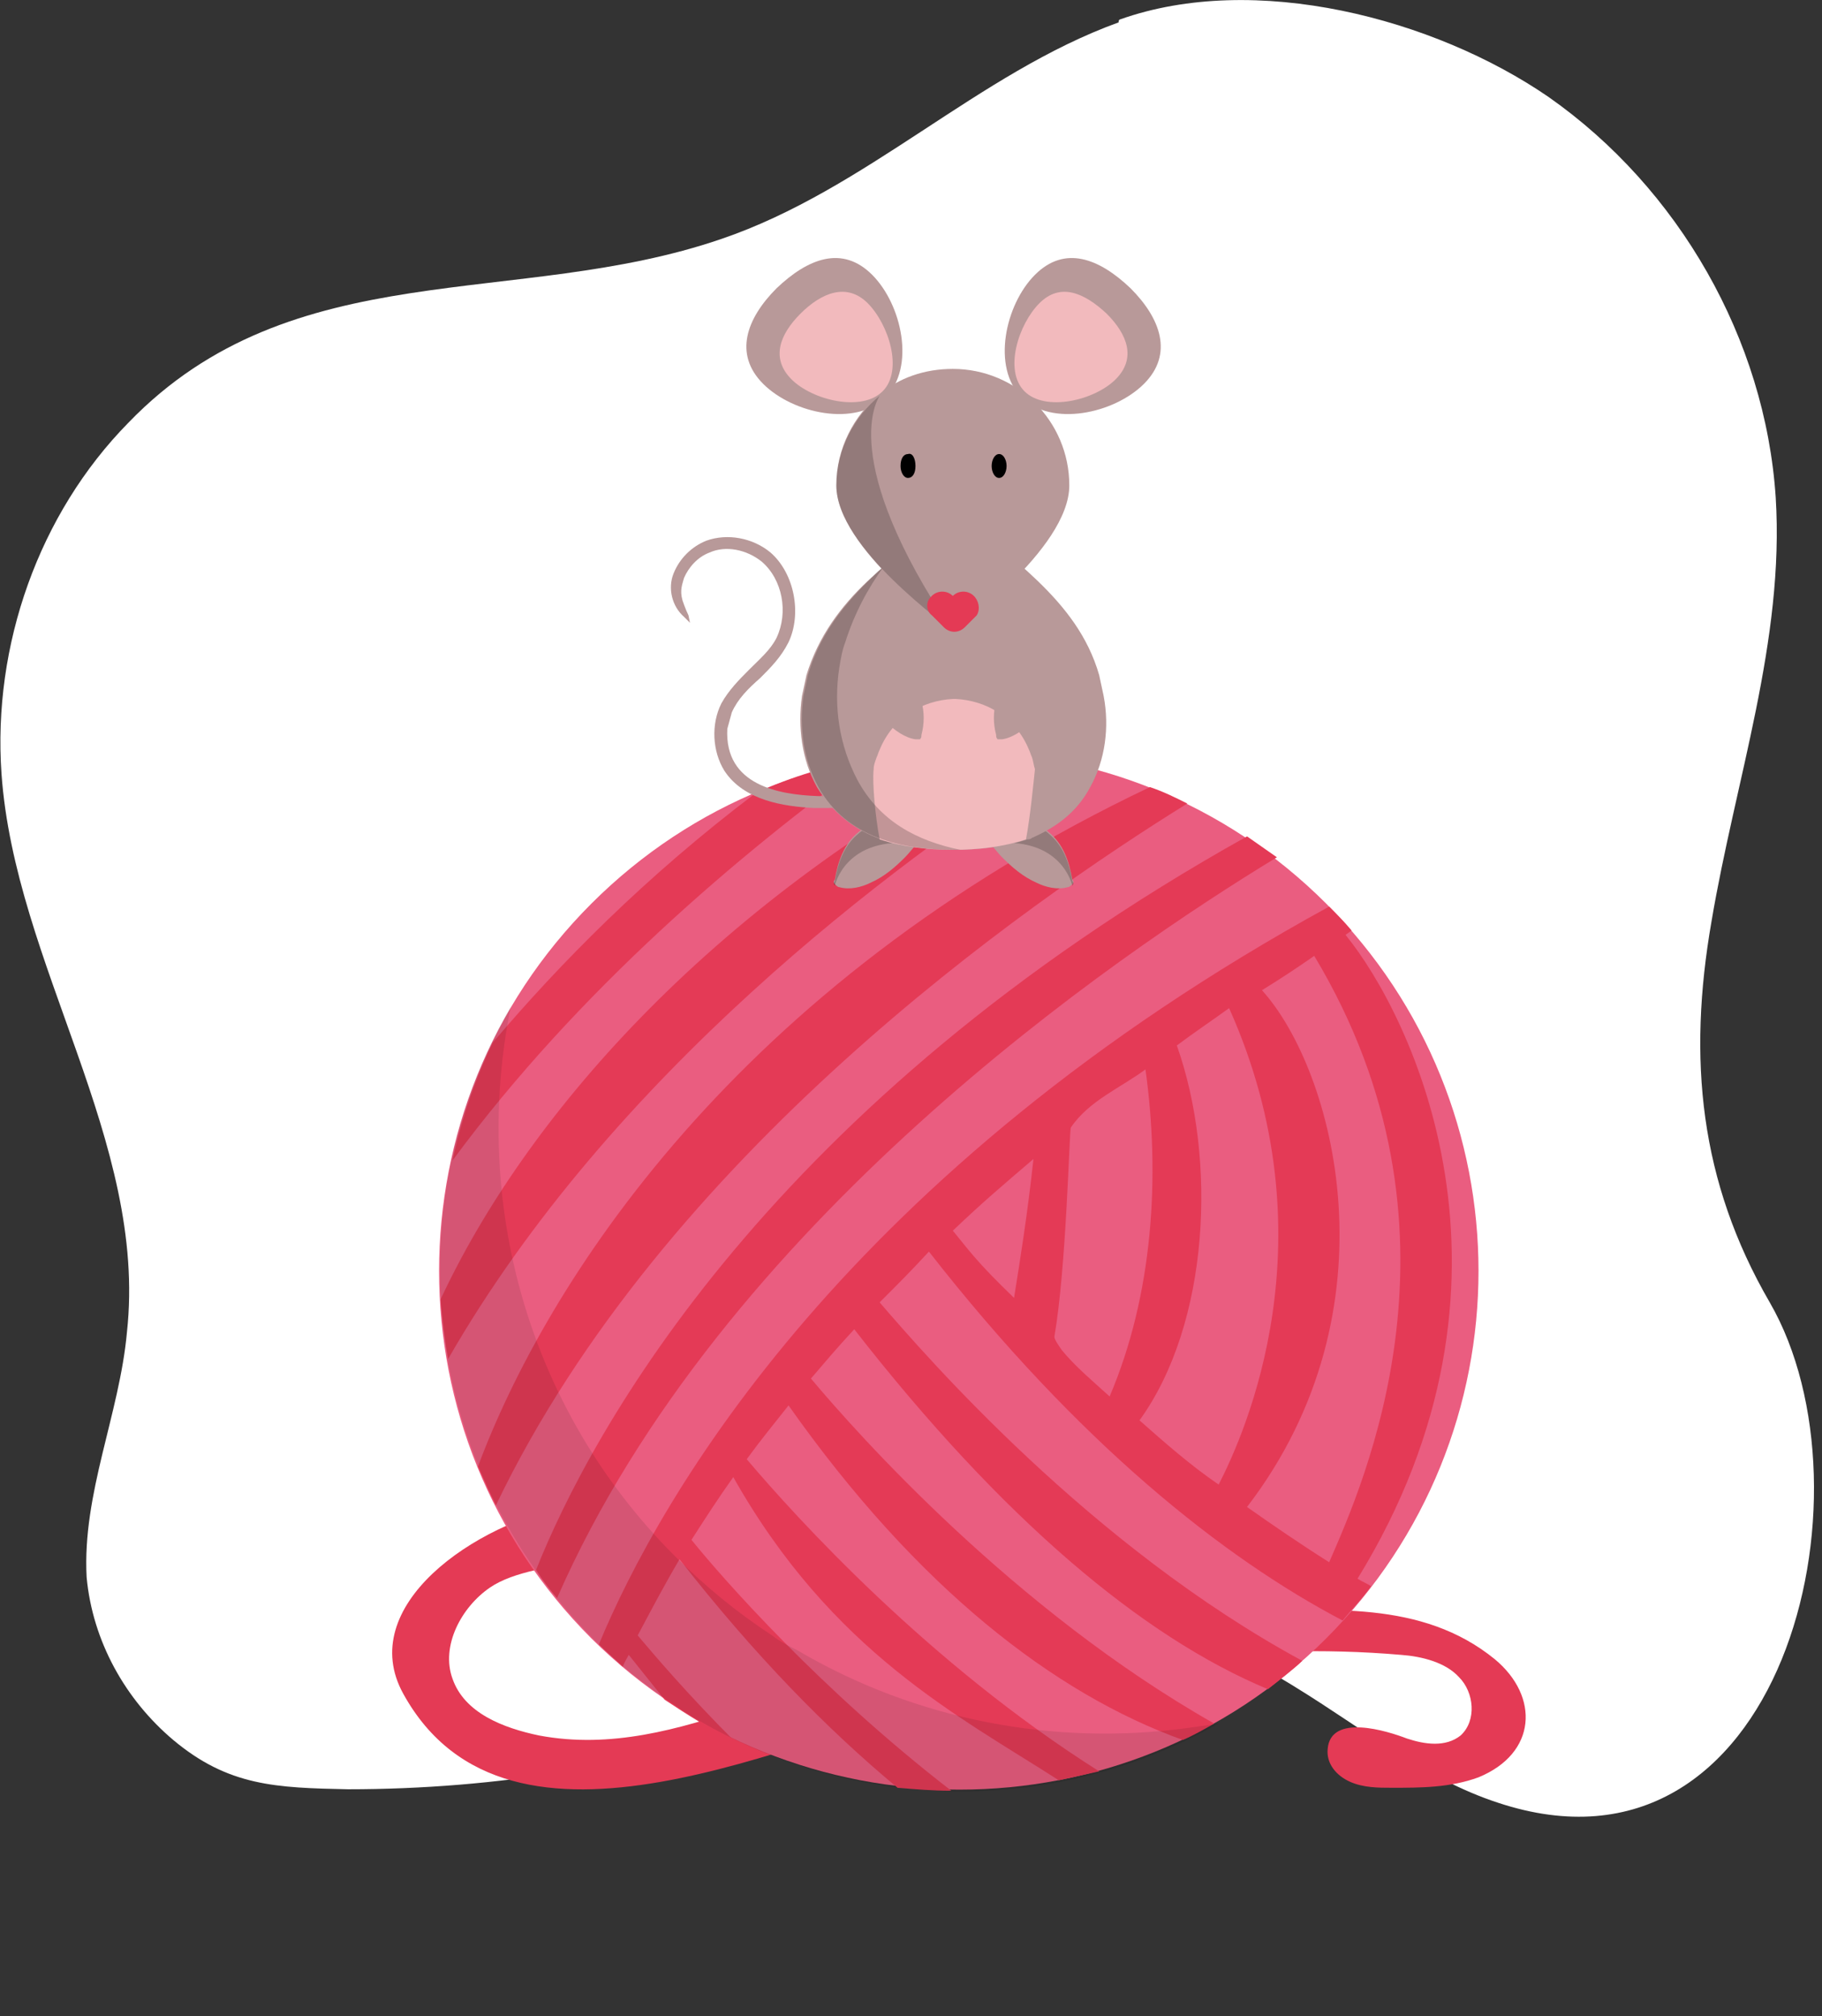 <?xml version="1.0" encoding="UTF-8"?> <!-- Generator: Adobe Illustrator 26.0.1, SVG Export Plug-In . SVG Version: 6.00 Build 0) --> <svg xmlns="http://www.w3.org/2000/svg" xmlns:xlink="http://www.w3.org/1999/xlink" id="Слой_1" x="0px" y="0px" viewBox="0 0 122 135" style="enable-background:new 0 0 122 135;" xml:space="preserve"><rect x="0" y="0" width="122" height="135" fill="#333333" stroke="none"/> <style type="text/css"> .st0{fill:#FFFFFF;} .st1{fill:#E43A55;} .st2{fill:#EA5D80;} .st3{fill:#E43A56;} .st4{opacity:0.3;} .st5{opacity:0.3;enable-background:new ;} .st6{fill:#B89999;} .st7{opacity:0.2;enable-background:new ;} .st8{fill:#F2BABD;} </style> <path class="st0" d="M75,1.3c9-3.2,21-0.1,28.7,5.2c8.7,6.1,14.5,16.2,15.2,26.8c0.6,9.6-2.7,18.9-4.3,28.4 c-1.6,9.2-0.8,17.4,3.9,25.5c7.4,12.8,0.8,39.8-18.2,33.5c-4.9-1.6-9.1-5-13.5-7.7c-5.1-3.2-10.3-4.8-16.3-4.2 c-6.2,0.6-12.2,3.9-18,6c-9.3,3.4-19.3,5-29.2,5c-4.8-0.1-8-0.2-11.7-3.3c-3.2-2.7-5.4-6.6-5.8-10.9C5.5,100,8,94.7,8.5,89.2 C9.9,76.4,1,64.6,0.1,51.8c-0.6-8.6,2.5-17.4,8.5-23.5c11-11.4,26-7.6,39.7-12.3c9.7-3.3,17.2-11.1,26.6-14.5 C74.9,1.3,75,1.3,75,1.3z"></path> <path class="st1" d="M38.5,100.7c-6.9,1.3-14.7,6.9-11.5,12.7c7.1,12.9,26.6,2.7,36.4,0.5c10.2-2.3,19.9-4,30.4-3.1 c1.4,0.1,3,0.5,3.9,1.5c1,1,1.2,2.9,0.1,3.9c-1,0.8-2.4,0.6-3.6,0.2c-1.3-0.5-5.1-1.7-5.3,0.7c-0.1,1,0.6,1.8,1.5,2.2 c0.9,0.4,1.9,0.4,2.8,0.4c1.9,0,3.9,0,5.8-0.7c3.9-1.6,4.1-5.4,1.1-7.9c-4.9-4-11.2-3.3-17.2-3.2c-6.2,0.1-12.3,1.2-18.4,2.5 c-4.9,1.1-9.8,2.3-14.6,3.9c-4.5,1.5-9,2.8-13.8,1.9c-2.4-0.5-5-1.5-5.8-3.8c-0.8-2.2,0.6-4.8,2.5-6.1c3.2-2.2,10.6-1.2,12.5-4.8 C43.6,100.4,41.1,100.3,38.5,100.7z"></path> <path class="st2" d="M88.8,109.7c13.6-13.6,13.6-35.6,0-49.2c-13.6-13.6-35.6-13.6-49.2,0s-13.6,35.6,0,49.2 C53.2,123.2,75.3,123.2,88.8,109.7z"></path> <path class="st3" d="M30,91c-0.2-1.3-0.4-2.6-0.5-4c5.6-12,17.8-26.2,37.3-36.6c1.3,0.1,2.5,0.3,3.8,0.5C59.7,57.9,40.9,72,30,91z"></path> <path class="st3" d="M37.3,107c-0.5-0.6-1-1.2-1.4-1.9c3.7-9.3,15.7-31.3,47.6-49.1c0.7,0.5,1.3,0.9,2,1.4 C74.8,63.9,48.3,81.9,37.3,107z"></path> <path class="st3" d="M40.1,110.1c0.5,0.5,1.1,1,1.6,1.5c0.1-0.3,0.3-0.6,0.4-0.8c0.8,1,1.6,2,2.4,3c1.5,1,3.1,2,4.7,2.8 c-3.2-3.2-5.4-5.8-6.5-7.1c0.9-1.7,1.8-3.4,2.8-5.1c5,6.4,9.9,11.4,14.6,15.3c1.2,0.1,2.3,0.2,3.6,0.2c-8.8-6.8-15.3-14.2-17.4-16.8 c0.9-1.4,1.8-2.8,2.8-4.2c6.6,11.7,15.1,16,21.8,20.3c0.9-0.2,1.8-0.4,2.7-0.6c-11.4-7.2-20.3-17-23.6-20.9c1.1-1.5,1.7-2.2,2.8-3.6 c8.6,12.2,17.8,19.3,26.4,22.4c0.7-0.3,1.4-0.7,2.1-1.1C67.9,107.8,57.4,96,54.3,92.3c1.2-1.4,1.7-2,2.9-3.3 c9.9,12.7,19.3,20.6,27.7,24.1c0.5-0.4,1.8-1.4,2.3-1.9C73,103.5,62,90.8,58.9,87.2c1.3-1.3,2.1-2.1,3.3-3.4 c10,12.8,19.7,20.5,27.7,24.7c0.4-0.5,1.6-1.8,1.9-2.3c-0.3-0.2-0.6-0.3-0.9-0.5c12.3-20,3.6-37.7-0.8-43.1c0.1-0.1,0.3-0.2,0.4-0.3 c-0.5-0.6-1-1.1-1.5-1.6C56.7,78.4,44.2,100.2,40.1,110.1z M83.5,100.9c10.2-13.3,5.8-29.3,1-34.6c1.3-0.8,2.5-1.6,3.5-2.3 c11,18.3,3.3,35.3,1,40.6C87.1,103.4,85.2,102.1,83.5,100.9z M76.3,95.1c4.7-6.5,5.2-17.5,2.5-25.1c1.2-0.9,2.4-1.7,3.5-2.5 c6.9,15.4,1.1,28.4-0.7,31.9C79.7,98.1,78,96.6,76.3,95.1z M70.6,89.5c0.8-4.6,1-13.7,1.1-14c1.2-1.8,3.4-2.7,5-3.9 c1,7.2,0.5,15.1-2.4,21.9c-1.1-1-2.3-2-3.2-3.1C70.9,90.1,70.6,89.7,70.6,89.5z M63.8,82.4c2.1-2,3.3-3,5.4-4.8 c-0.4,3.7-0.9,6.8-1.3,9.3C65.3,84.4,64.8,83.6,63.8,82.4z"></path> <path class="st3" d="M33.2,100.8c-0.4-0.8-0.8-1.7-1.2-2.6C36.5,86.1,49.2,65.9,77,52.7c0.9,0.3,1.7,0.7,2.5,1.1 C68.7,60.5,44.4,77.4,33.2,100.8z"></path> <path class="st3" d="M58.3,50.8c-8.7,6.3-19.6,15.5-28,26.9c0.6-2.8,1.5-5.4,2.7-7.9c4.5-5.3,10.2-11.1,17.6-16.7 C53,52,55.6,51.2,58.3,50.8z"></path> <g class="st4"> <path class="st5" d="M34.2,67.4c-2.6,12.9,1,26.8,11,36.8c2,2,4.2,3.8,6.5,5.3c0.5,0.4,1.1,0.7,1.7,1c8,4.7,17.2,6.4,26.1,5.2 c0.7-0.1,1.4-0.2,2.1-0.3c-3.9,2.2-8.1,3.6-12.3,4.2c-7.7,1.1-15.6-0.4-22.5-4.4c-0.5-0.3-1-0.6-1.4-0.9c-2-1.3-3.9-2.8-5.6-4.5 C28.2,98.2,26.4,80.8,34.2,67.4z"></path> </g> <path class="st6" d="M61.4,56.5c-0.3,0.3-0.5,0.6-0.8,0.9c-0.7,0.7-1.4,1.3-2.3,1.7c-0.6,0.3-1.4,0.5-2.1,0.3 c-0.1,0-0.2-0.1-0.3-0.2c-0.1-0.1-0.1-0.2,0-0.3c0.2-1.2,0.6-2.4,1.6-3.2c0.2-0.2,0.5-0.3,0.7-0.5c0,0,0.3-0.1,0.3-0.1 C58.5,55.1,61.4,56.5,61.4,56.5z"></path> <path class="st7" d="M61.4,56.5c-4.8-0.6-5.5,2.8-5.5,2.8c-0.1-0.1-0.1-0.2,0-0.3c0.2-1.2,0.6-2.4,1.6-3.2c0.2-0.2,0.5-0.3,0.7-0.5 c0,0,0.3-0.1,0.3-0.1C58.5,55.1,61.4,56.5,61.4,56.5z"></path> <path class="st6" d="M66.3,56.5c0.3,0.3,0.5,0.6,0.8,0.9c0.7,0.7,1.4,1.3,2.3,1.7c0.6,0.3,1.4,0.5,2.1,0.3c0.1,0,0.2-0.1,0.3-0.2 c0.1-0.1,0.1-0.2,0-0.3c-0.2-1.2-0.6-2.4-1.6-3.2c-0.2-0.2-0.5-0.3-0.7-0.5c0,0-0.3-0.1-0.3-0.1C69.2,55.1,66.3,56.5,66.3,56.5z"></path> <path class="st7" d="M66.3,56.5c4.8-0.6,5.5,2.8,5.5,2.8c0.1-0.1,0.1-0.2,0-0.3c-0.2-1.2-0.6-2.4-1.6-3.2c-0.2-0.2-0.5-0.3-0.7-0.5 c0,0-0.3-0.1-0.3-0.1C69.2,55.1,66.3,56.5,66.3,56.5z"></path> <path class="st6" d="M58.4,18.4c2,2,2.9,6.2,0.9,8.2c-2,2-6.2,1.1-8.2-0.9c-2-2-1.1-4.4,0.9-6.4C54.1,17.3,56.4,16.4,58.4,18.4z"></path> <path class="st8" d="M58.1,20.3c1.4,1.4,2.4,4.5,1,5.9c-1.4,1.4-4.7,0.6-6.1-0.8c-1.4-1.4-0.8-3,0.6-4.4 C55,19.6,56.7,18.9,58.1,20.3z"></path> <path class="st6" d="M69.3,18.4c-2,2-2.9,6.2-0.9,8.2c2,2,6.2,1.1,8.2-0.9c2-2,1.1-4.4-0.9-6.4C73.6,17.3,71.3,16.4,69.3,18.4z"></path> <path class="st8" d="M69.6,20.3c-1.4,1.4-2.4,4.5-1,5.9c1.4,1.4,4.7,0.6,6.1-0.8c1.4-1.4,0.8-3-0.6-4.4C72.6,19.6,71,18.9,69.6,20.3 z"></path> <path class="st6" d="M55.4,54.1c-0.3,0-0.6,0-0.9,0c-2-0.1-4.7-0.5-6-2.5c-0.8-1.3-0.9-3.1-0.2-4.5c0.5-0.9,1.2-1.6,1.9-2.3 c0.7-0.7,1.4-1.3,1.8-2.1c0.8-1.7,0.4-3.9-1-5.1c-1-0.8-2.4-1.1-3.5-0.6c-0.8,0.3-1.4,1-1.7,1.7c-0.1,0.4-0.3,0.8-0.1,1.5 c0,0,0.2,0.6,0.4,1l0.1,0.5l-0.4-0.4c-0.8-0.7-1.1-1.9-0.7-2.9c0.4-1,1.2-1.8,2.2-2.2c1.4-0.5,3.1-0.2,4.3,0.8 c1.6,1.4,2.1,4.1,1.2,6c-0.5,1-1.2,1.7-1.9,2.4c-0.8,0.7-1.5,1.4-1.9,2.3c-0.1,0.4-0.2,0.7-0.3,1.1c-0.2,3.8,3.5,4.4,6,4.5 c2.6,0.1,5.2-0.4,7.4-1l0.2,0.8C60.1,53.6,57.8,54.1,55.4,54.1z"></path> <path class="st6" d="M73,52.7c-0.9,1.7-2.3,2.7-3.9,3.4c-0.1,0.1-0.2,0.1-0.3,0.1c-1.5,0.5-3.2,0.7-4.9,0.7c-1.7,0-3.4-0.2-4.9-0.7 c-1.7-0.6-3.2-1.7-4.3-3.5c-1-1.8-1.3-4-1-6.1c0.1-0.5,0.2-0.9,0.3-1.4c0.8-2.6,2.3-4.6,4.1-6.3c1.8-1.7,3.9-3.3,5.7-5.1 c3.6,3.6,8.3,6.2,9.8,11.4c0.1,0.5,0.2,0.9,0.3,1.4C74.3,48.7,74,50.9,73,52.7z"></path> <path class="st8" d="M68.7,56.2c-1.5,0.5-3.2,0.7-4.9,0.7c-1.7,0-3.4-0.2-4.9-0.7c-0.3-1.6-0.5-3.8-0.4-4.7c0-0.3,0.1-0.5,0.2-0.8 c0.1-0.2,0.1-0.3,0.2-0.5c0.9-2.2,2.9-3.3,4.9-3.4c0,0,0.1,0,0.1,0c0,0,0.1,0,0.1,0c2,0.1,4,1.2,4.9,3.4c0.1,0.2,0.1,0.3,0.2,0.5 c0.1,0.3,0.1,0.5,0.2,0.8C69.2,52.4,69,54.6,68.7,56.2z"></path> <path class="st7" d="M57.4,52.2c-1.2-2.3-1.6-4.9-1.2-7.5c0.1-0.6,0.2-1.2,0.4-1.7c0.6-1.9,1.5-3.6,2.6-5.1c-2.2,2-4.2,4.2-5.1,7.3 c-0.1,0.5-0.2,0.9-0.3,1.4c-0.3,2.1,0,4.3,1,6.1c1.9,3.4,5.6,4.2,9.1,4.2c0.1,0,0.2,0,0.4,0C61.4,56.3,58.9,55,57.4,52.2z"></path> <path class="st6" d="M70.5,45.9c0,0.2-0.1,0.4-0.1,0.6c-0.3,0.6-0.9,1.4-1.4,1.9c-0.5,0.5-1.2,1-1.9,1.1c-0.1,0-0.2,0-0.3,0 c-0.1-0.1-0.1-0.2-0.1-0.3c-0.4-1.5,0-3.1,1.2-4.1c0.5-0.4,1.1-0.6,1.7-0.5c0.3,0.1,0.7,0.2,0.9,0.5C70.4,45.3,70.5,45.6,70.5,45.9z "></path> <path class="st6" d="M57.9,45.9c0,0.2,0.1,0.4,0.1,0.6c0.3,0.6,0.9,1.4,1.4,1.9c0.5,0.5,1.2,1,1.9,1.1c0.1,0,0.2,0,0.3,0 c0.1-0.1,0.1-0.2,0.1-0.3c0.4-1.5,0-3.1-1.2-4.1c-0.5-0.4-1.1-0.6-1.7-0.5c-0.3,0.1-0.7,0.2-0.9,0.5C57.9,45.3,57.9,45.6,57.9,45.9z "></path> <path class="st6" d="M56,32.5c0,4.2,7.5,9.5,7.8,9.8c0,0,7.8-5.5,7.8-9.8s-3.5-7.8-7.8-7.8c-1.9,0-3.6,0.6-4.9,1.7 C57.2,27.8,56,30,56,32.5z"></path> <path class="st7" d="M63.8,42.3c-7.8-11.6-5-15.6-4.9-15.8c-1.7,1.4-2.9,3.6-2.9,6C56,36.7,63.5,41.9,63.8,42.3z"></path> <path d="M66.9,32c0.3,0,0.5-0.4,0.5-0.8s-0.2-0.8-0.5-0.8c-0.3,0-0.5,0.4-0.5,0.8S66.6,32,66.9,32z"></path> <path d="M61.3,31.2c0,0.5-0.2,0.8-0.5,0.8c-0.3,0-0.5-0.4-0.5-0.8c0-0.5,0.2-0.8,0.5-0.8C61.1,30.3,61.3,30.7,61.3,31.2z"></path> <path class="st1" d="M65.3,40c-0.4-0.5-1.1-0.5-1.5-0.1c-0.4-0.4-1.1-0.4-1.5,0.1c-0.3,0.3-0.3,0.9,0.1,1.2l0.8,0.8 c0.4,0.4,1,0.4,1.4,0l0.8-0.8C65.6,40.9,65.6,40.4,65.3,40z"></path> </svg> 
